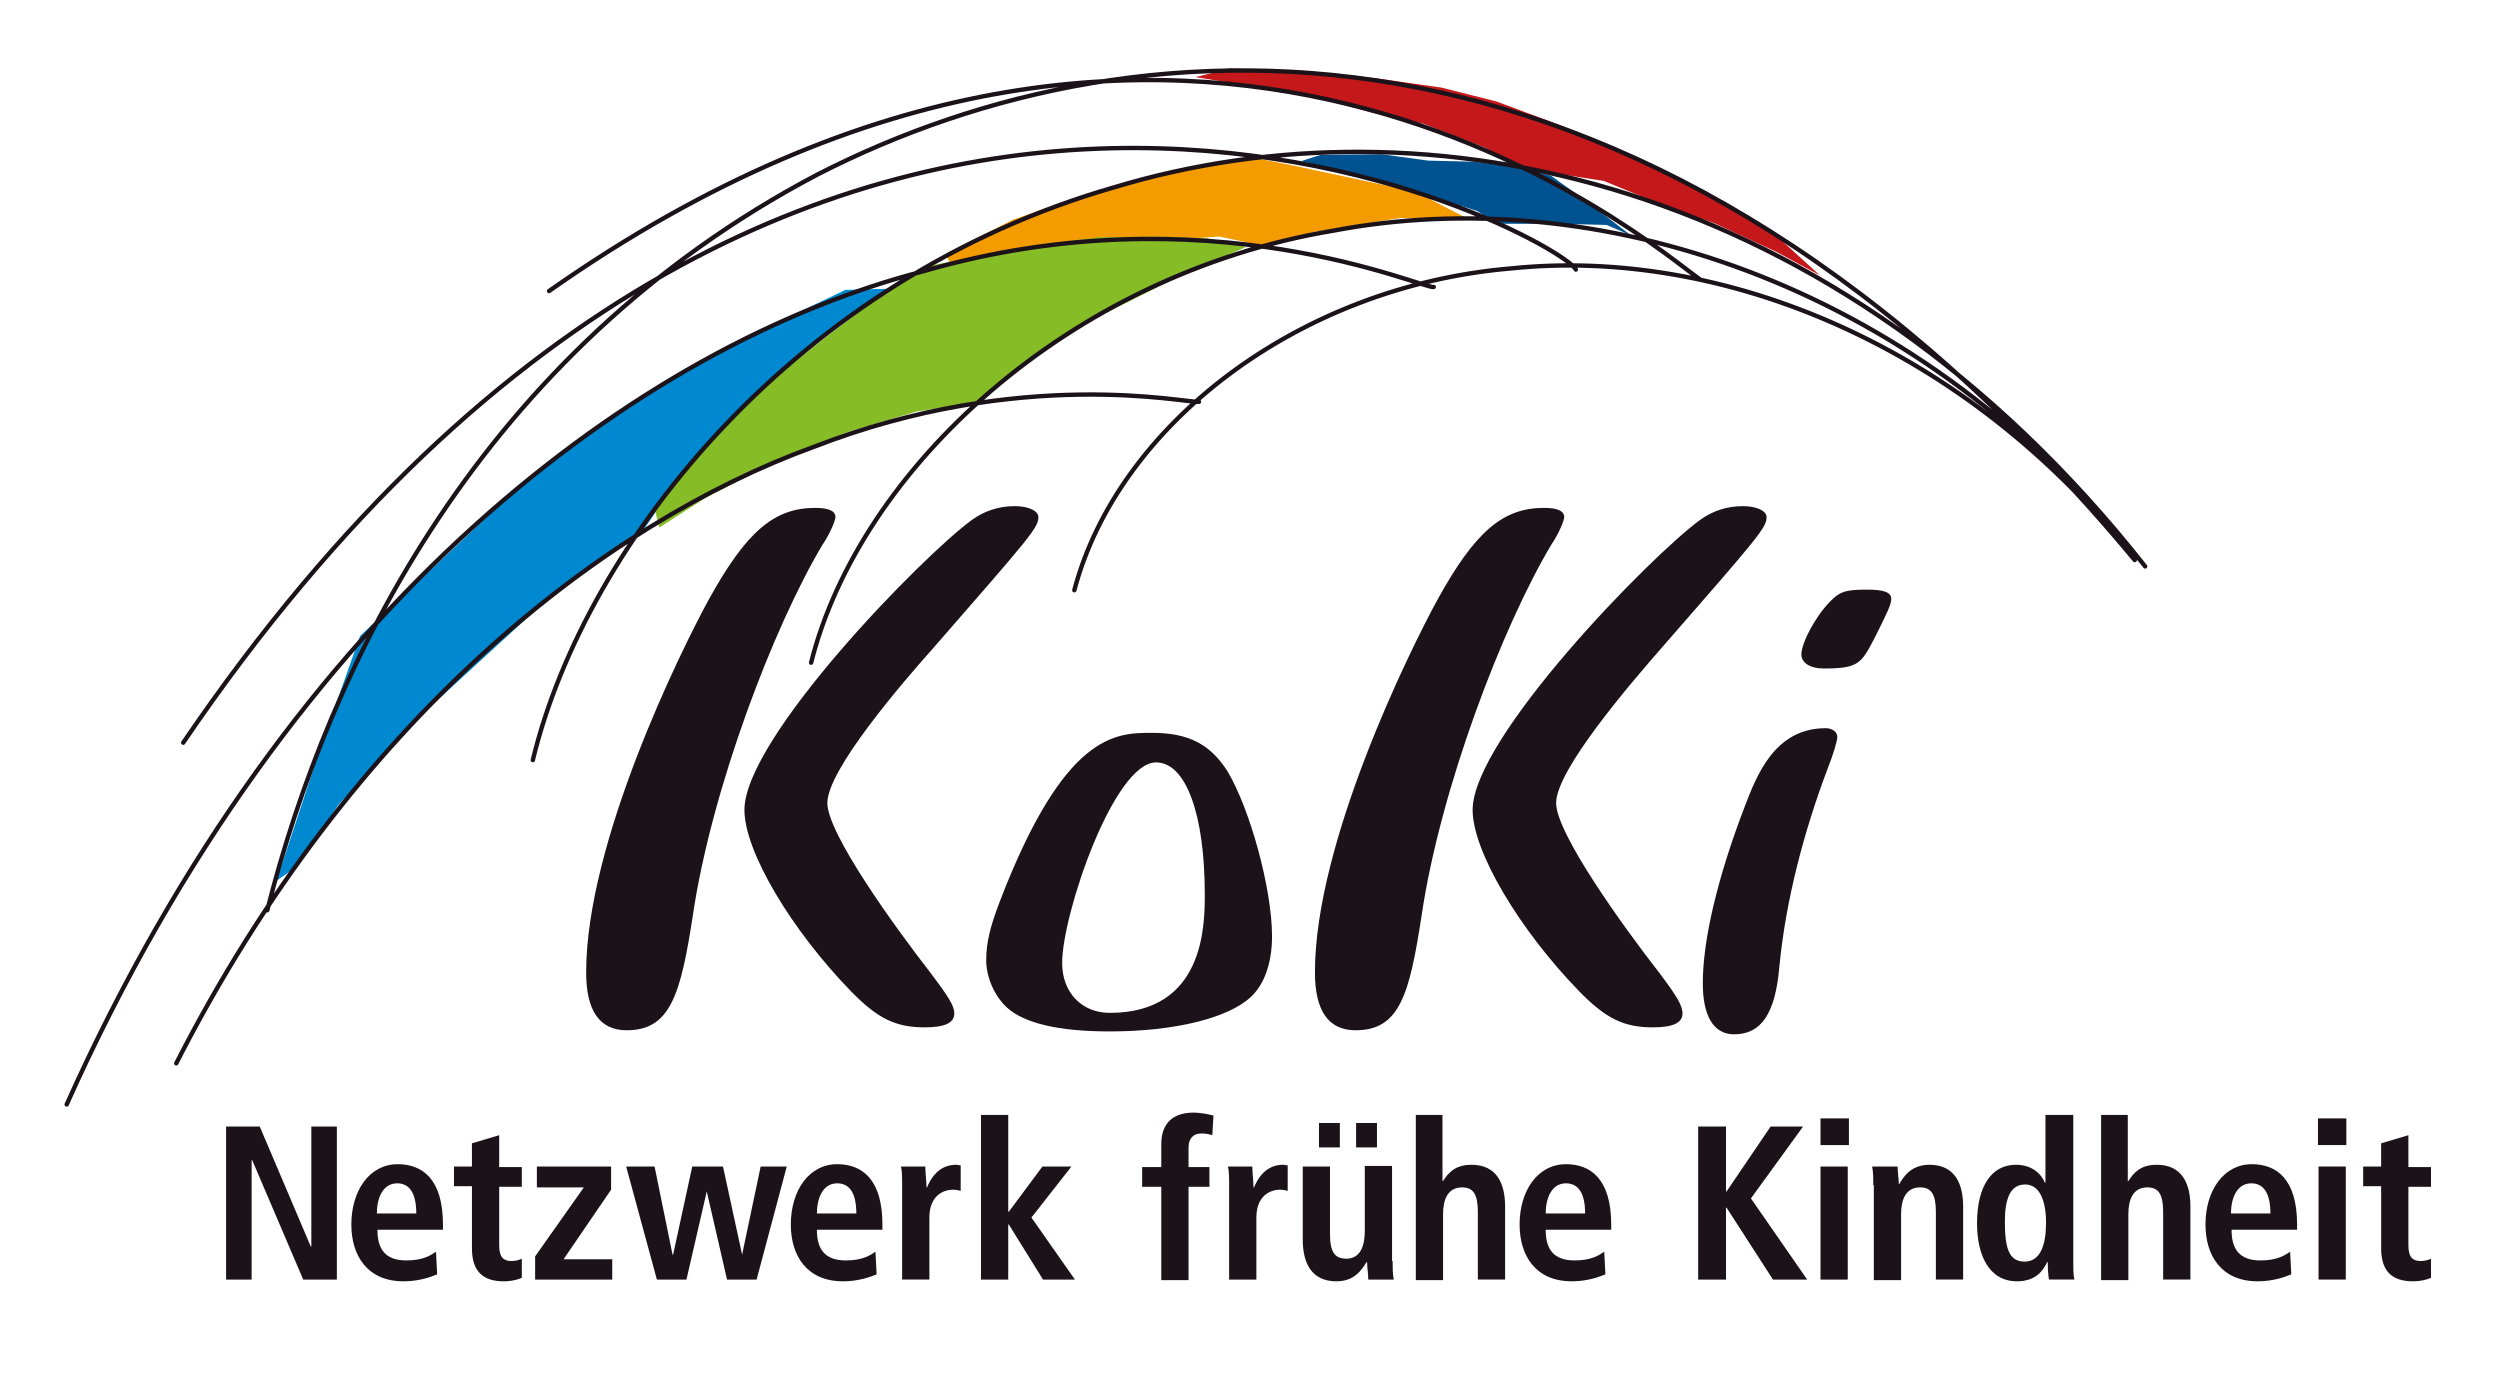 <?xml version="1.0" encoding="utf-8"?>
<!-- Generator: Adobe Illustrator 26.0.2, SVG Export Plug-In . SVG Version: 6.00 Build 0)  -->
<svg version="1.2" baseProfile="tiny" id="Ebene_1" xmlns="http://www.w3.org/2000/svg" xmlns:xlink="http://www.w3.org/1999/xlink"
	 x="0px" y="0px" viewBox="0 0 431.2 238.2" overflow="visible" xml:space="preserve">
<path fill="#1B121A" d="M108.1,177.7c-4.7,0-7-3.4-7-10c0-22.4,16.3-55.4,21.1-64.2c6.5-11.8,11.3-15.9,18.4-15.9
	c2.3,0,3.5,0.5,3.5,1.6c0,0.5-0.9,2.8-2.2,4.7c-8.5,14.2-19.2,42.3-22.4,64C117.4,171.6,115.6,177.7,108.1,177.7 M142.7,138.5
	c0,5.3,11.8,21.6,17.8,29.3c3.1,4.1,4.1,5.7,4.1,7c0,1.6-1.6,2.4-5.1,2.4c-5,0-8.1-1.5-12.7-6.2c-10.4-10.7-18.4-24.2-18.4-31.3
	c0-12.4,30.7-43.8,39.2-50c2.2-1.6,4.7-2.4,7.4-2.4c2.4,0,4.1,0.8,4.1,1.9c0,1.8-1.4,3.4-17.8,22.2
	C155.5,117.9,142.7,132.8,142.7,138.5"/>
<path fill="#1B121A" d="M215.7,172c-3.9,3.6-13.1,5.9-24.3,5.9c-8.8,0-14.7-1.4-17.7-4.1c-2.2-2-3.6-5.3-3.6-8.2c0-3,0.7-5.8,2.3-10
	c11.2-29.2,20-29.2,26.3-29.2c6.2,0,10,1.9,13,6.6c3.9,6.5,7.7,20.3,7.7,28.5C219.4,166.2,218,169.9,215.7,172 M207.8,154.2
	c0-13.6-3.2-22.7-8.4-22.7c-7.3,0-16.2,26.2-16.2,34.6c0,5.1,3.4,8.6,8.2,8.6C207.8,174.7,207.8,159.5,207.8,154.2"/>
<path fill="#1B121A" d="M233.8,177.7c-4.7,0-7-3.4-7-10c0-22.4,16.3-55.4,21.1-64.2c6.5-11.8,11.3-15.9,18.4-15.9
	c2.3,0,3.5,0.5,3.5,1.6c0,0.5-0.9,2.8-2.2,4.7c-8.5,14.2-19.2,42.3-22.4,64C243.1,171.6,241.4,177.7,233.8,177.7 M268.4,138.5
	c0,5.3,11.8,21.6,17.8,29.3c3.1,4.1,4,5.7,4,7c0,1.6-1.6,2.4-5.1,2.4c-5,0-8.1-1.5-12.7-6.2c-10.4-10.7-18.4-24.2-18.4-31.3
	c0-12.4,30.7-43.8,39.2-50c2.2-1.6,4.7-2.4,7.4-2.4c2.4,0,4.1,0.8,4.1,1.9c0,1.8-1.4,3.4-17.8,22.2
	C281.2,117.9,268.4,132.8,268.4,138.5"/>
<path fill="#1B121A" d="M314.9,125.6c1.2,0,2,0.7,2,1.5c0,0.7-0.7,3-1.6,5.3c-4.1,10.8-7.3,22.8-8.4,34.4c-0.7,8-3.1,11.6-7.8,11.6
	c-3.5,0-5.4-3.1-5.4-8.8c0-7.6,2.6-18.4,7.2-30.4C303,133.7,306.1,125.6,314.9,125.6 M310.7,112.9c0-2,2.4-6.6,5.1-9.3
	c1.6-1.6,2.6-1.9,6.2-1.9c2.8,0,4.2,0.4,4.2,1.6c0,0.9-0.5,2-2.8,6.6c-2.4,4.6-2.8,5.4-8.9,5.4C312.2,115.3,310.7,114.3,310.7,112.9
	"/>
<polygon fill="#1B121A" points="39,194.3 44.8,194.3 53.6,215 53.7,215 53.7,194.3 58.1,194.3 58.1,220.7 52.3,220.7 43.5,200.1 
	43.4,200.1 43.4,220.7 39,220.7 "/>
<path fill="#1B121A" d="M75.4,219.8c-1,0.4-3,1.2-5.8,1.2c-6.3,0-9-4.5-9-9.8c0-5.8,3.1-10.4,8-10.4c4.2,0,7.8,2.5,7.8,10.4v0.9
	H65.1c0,3.3,1.3,5.3,5,5.3c2.9,0,4.2-0.9,5.1-1.5L75.4,219.8z M71.8,209.3c0-3.4-1.1-5.2-3.3-5.2c-2.5,0-3.5,2.6-3.5,5.2H71.8z"/>
<path fill="#1B121A" d="M81.4,197.2l4.7-1.4v5.5H90v3.4h-3.9v10.1c0,2.1,0.8,2.7,2.1,2.7c0.8,0,1.4-0.2,1.8-0.4v3.3
	c-0.7,0.3-1.7,0.6-3.1,0.6c-3.5,0-5.5-1.6-5.5-5.7v-10.7h-3.1v-3.4h3.1V197.2z"/>
<polygon fill="#1B121A" points="92.3,216.7 100.7,204.8 92.6,204.8 92.6,201.2 105.4,201.2 105.4,205.2 97.2,217.2 105.6,217.2 
	105.6,220.7 92.3,220.7 "/>
<polygon fill="#1B121A" points="121.9,205.5 121.9,205.5 118.4,220.7 113.3,220.7 108,201.2 112.9,201.2 116,216.4 116.1,216.4 
	119.4,201.2 124.7,201.2 128,216.4 128,216.4 131.2,201.2 135.7,201.2 130.5,220.7 125.4,220.7 "/>
<path fill="#1B121A" d="M151.2,219.8c-1,0.4-3,1.2-5.8,1.2c-6.3,0-9-4.5-9-9.8c0-5.8,3.1-10.4,8-10.4c4.2,0,7.8,2.5,7.8,10.4v0.9
	h-11.3c0,3.3,1.3,5.3,5,5.3c2.9,0,4.2-0.9,5.1-1.5L151.2,219.8z M147.7,209.3c0-3.4-1.1-5.2-3.3-5.2c-2.5,0-3.5,2.6-3.5,5.2H147.7z"
	/>
<path fill="#1B121A" d="M155.6,204.4c0-1.2,0-2.4-0.2-3.2h4.2c0,1.2,0.2,2.4,0.2,3.6h0.1c0.6-1.5,2-3.9,5-3.9c0.3,0,0.5,0.1,0.8,0.1
	v4.4c-0.4-0.1-0.8-0.2-1.3-0.2c-1.9,0-4.1,1.2-4.1,4.8v10.7h-4.7V204.4z"/>
<polygon fill="#1B121A" points="169.2,192.3 173.9,192.3 173.9,209 174,209 179.8,201.2 184.8,201.2 177.9,210 185.4,220.7 
	179.9,220.7 174,211.2 173.9,211.2 173.9,220.7 169.2,220.7 "/>
<path fill="#1B121A" d="M200.3,204.7H197v-3.4h3.3v-4c0-2.8,1.3-5.4,5.6-5.4c1.2,0,2.5,0.3,3.4,0.5l-0.2,3.4
	c-0.6-0.2-1.2-0.3-1.9-0.3c-1.4,0-2.2,0.9-2.2,2.4v3.4h3.6v3.4H205v16.1h-4.7V204.7z"/>
<path fill="#1B121A" d="M212,204.4c0-1.2,0-2.4-0.2-3.2h4.2c0,1.2,0.2,2.4,0.2,3.6h0.1c0.6-1.5,2-3.9,5-3.9c0.3,0,0.5,0.1,0.8,0.1
	v4.4c-0.4-0.1-0.8-0.2-1.3-0.2c-1.9,0-4.1,1.2-4.1,4.8v10.7H212V204.4z"/>
<path fill="#1B121A" d="M240.2,217.5c0,1.2,0,2.3,0.2,3.2H236c0-1-0.2-2-0.2-3l-0.1,0l0,0c-0.9,1.4-2.1,3.3-5.2,3.3
	c-4.4,0-5.8-3.3-5.8-7.2v-12.6h4.7v11.7c0,3,0.8,4.2,2.8,4.2c2.5,0,3.2-2.3,3.2-4.8v-11.2h4.7V217.5z M227.5,193.7h3.6v4.2h-3.6
	V193.7z M233.9,193.7h3.6v4.2h-3.6V193.7z"/>
<path fill="#1B121A" d="M244.1,192.3h4.7v11.4h0.1c0.8-1.2,1.9-2.8,4.9-2.8c4.4,0,5.8,3.3,5.8,7.2v12.6h-4.7V209
	c0-3-0.8-4.2-2.7-4.2c-2.5,0-3.3,2.1-3.3,4.6v11.4h-4.7V192.3z"/>
<path fill="#1B121A" d="M276.9,219.8c-1,0.4-3,1.2-5.8,1.2c-6.3,0-9-4.5-9-9.8c0-5.8,3.1-10.4,8-10.4c4.2,0,7.8,2.5,7.8,10.4v0.9
	h-11.3c0,3.3,1.3,5.3,5,5.3c2.9,0,4.2-0.9,5.1-1.5L276.9,219.8z M273.4,209.3c0-3.4-1.1-5.2-3.3-5.2c-2.5,0-3.5,2.6-3.5,5.2H273.4z"
	/>
<polygon fill="#1B121A" points="292.9,194.3 297.7,194.3 297.7,205.5 297.8,205.5 305.4,194.3 311,194.3 302,206.7 311.7,220.7 
	305.8,220.7 297.8,208.3 297.7,208.3 297.7,220.7 292.9,220.7 "/>
<path fill="#1B121A" d="M314,192.9h4.9v4.6H314V192.9z M314,201.2h4.7v19.5H314V201.2z"/>
<path fill="#1B121A" d="M323.1,204.4c0-1.2,0-2.4-0.2-3.2h4.4c0,1,0.2,2,0.2,3h0.1h0c0.7-1.2,2-3.3,5.2-3.3c4.4,0,5.8,3.3,5.8,7.2
	v12.6h-4.7V209c0-3-0.8-4.2-2.7-4.2c-2.5,0-3.3,2.1-3.3,4.6v11.4h-4.7V204.4z"/>
<path fill="#1B121A" d="M357.6,192.3v25.1c0,1.4,0,2.6,0.2,3.3h-4.4c-0.1-0.6-0.2-1.7-0.2-3h-0.1c-0.8,1.7-2.2,3.3-5.2,3.3
	c-4.9,0-6.9-4.6-6.9-10c0-6.4,2.5-10.1,6.7-10.1c2.8,0,4.4,1.6,5,3.1h0.1v-11.7H357.6z M349.2,217.6c2.8,0,3.7-3,3.7-6.7
	c0-3.8-1.1-6.6-3.6-6.6c-2.6,0-3.5,2.5-3.5,6.4C345.8,215.3,346.5,217.6,349.2,217.6"/>
<path fill="#1B121A" d="M362.3,192.3h4.7v11.4h0.1c0.8-1.2,1.9-2.8,4.9-2.8c4.4,0,5.8,3.3,5.8,7.2v12.6h-4.7V209
	c0-3-0.8-4.2-2.7-4.2c-2.5,0-3.3,2.1-3.3,4.6v11.4h-4.7V192.3z"/>
<path fill="#1B121A" d="M395.2,219.8c-1,0.4-3,1.2-5.8,1.2c-6.3,0-9-4.5-9-9.8c0-5.8,3.1-10.4,8-10.4c4.2,0,7.8,2.5,7.8,10.4v0.9
	h-11.3c0,3.3,1.3,5.3,5,5.3c2.9,0,4.2-0.9,5.1-1.5L395.2,219.8z M391.6,209.3c0-3.4-1.1-5.2-3.3-5.2c-2.5,0-3.5,2.6-3.5,5.2H391.6z"
	/>
<path fill="#1B121A" d="M399.8,192.9h4.9v4.6h-4.9V192.9z M399.9,201.2h4.7v19.5h-4.7V201.2z"/>
<path fill="#1B121A" d="M410.7,197.2l4.7-1.4v5.5h3.9v3.4h-3.9v10.1c0,2.1,0.8,2.7,2.1,2.7c0.8,0,1.4-0.2,1.8-0.4v3.3
	c-0.7,0.3-1.7,0.6-3.1,0.6c-3.5,0-5.5-1.6-5.5-5.7v-10.7h-3.1v-3.4h3.1V197.2z"/>
<polygon fill="#0089D0" points="153.4,49.8 145.6,54.9 135.5,63.6 124.8,73.6 117.4,81.9 111.2,91.1 100.2,98.8 90.9,106.6 
	72.9,123.1 58.4,138.8 50.9,149.7 47.7,151.9 55.2,129.2 62.1,109.7 73.2,99.3 91.3,82.3 105.6,71.6 124.3,60.5 136.2,54.6 
	145.8,50 "/>
<polygon fill="#F49B00" points="163.9,45.5 184.6,42.4 198.1,41.6 210.3,40.8 217.4,42.3 226.7,40 241.5,37.6 253.7,38 244.2,33.1 
	223.3,28.6 215.8,27.1 198,30.7 184.4,34.5 174.7,37.9 163.1,43.8 "/>
<polygon fill="#C5181A" points="206.2,13.3 225.8,16.5 236.6,19.4 245.4,21.3 256.2,25.5 260.3,28.1 266.2,29.6 276.6,31.2 
	287.8,35.8 295.7,38.5 306.5,43.5 313.9,47.5 304.9,39.3 294.2,33 285.1,28.5 277.2,25.3 269.4,21.7 258.1,17.5 248.6,15.1 
	237.3,13.5 224.7,12.2 212.1,11.8 "/>
<polygon fill="#86BC25" points="214.9,42.6 202.5,48.1 183.7,57.5 171.6,66.8 169.4,69.3 158,71 146.6,74.4 138.5,77.5 130.4,81.4 
	121.8,85.8 113.7,91 112.9,87.6 119.9,79 126.5,71.6 135.5,63.6 143.3,57.5 153.4,49.8 160.5,45.8 171.5,43.7 181.7,41.9 
	189.7,40.9 199.8,40.8 208.2,41.1 "/>
<polygon fill="#005390" points="224.4,27.8 236.9,30.7 247.3,34 254.8,36.4 258.1,38.6 269.1,38.6 277.1,38.8 281.3,40.6 
	273.9,34.9 267.5,30.3 261.6,28.8 254.3,27.9 246.3,27.7 238.3,26.6 227.8,26.7 "/>
<g>
	<path fill="none" stroke="#1B121A" stroke-width="0.757" stroke-linecap="round" d="M206.8,69.3c-2,0.3-30.5-6.2-66.5,7.8
		c-36,13.1-79.4,46.6-109.9,106.3 M247.3,49.5c-1.6,0.5-39.1-16.9-88.1-2.7C110.6,59.4,50.5,103.5,11.5,190.5 M271.8,46.5
		c-2.2-5.3-131.9-77.7-240.2,81.6 M293.1,48.1c-7.6-5.2-87.6-75.8-198.4,2.1 M46.1,157C56.7,115.1,82.8,60.7,141,30.1
		c56-28.7,144-33.5,227.2,66.5 M91.9,131.1c9.2-38,45.9-83.2,100.3-98.8c53.3-16.1,124.3-2.4,177.8,65.4 M139.9,114.3
		c8.4-33.4,44.5-66.9,90-74.5c45.1-8.6,99.7,8.7,137.5,55.2 M185.3,101.8c7.5-28.4,38.6-52.4,75.3-55.5
		c36.6-3.8,78.7,13.5,107.6,50.2"/>
</g>
</svg>
